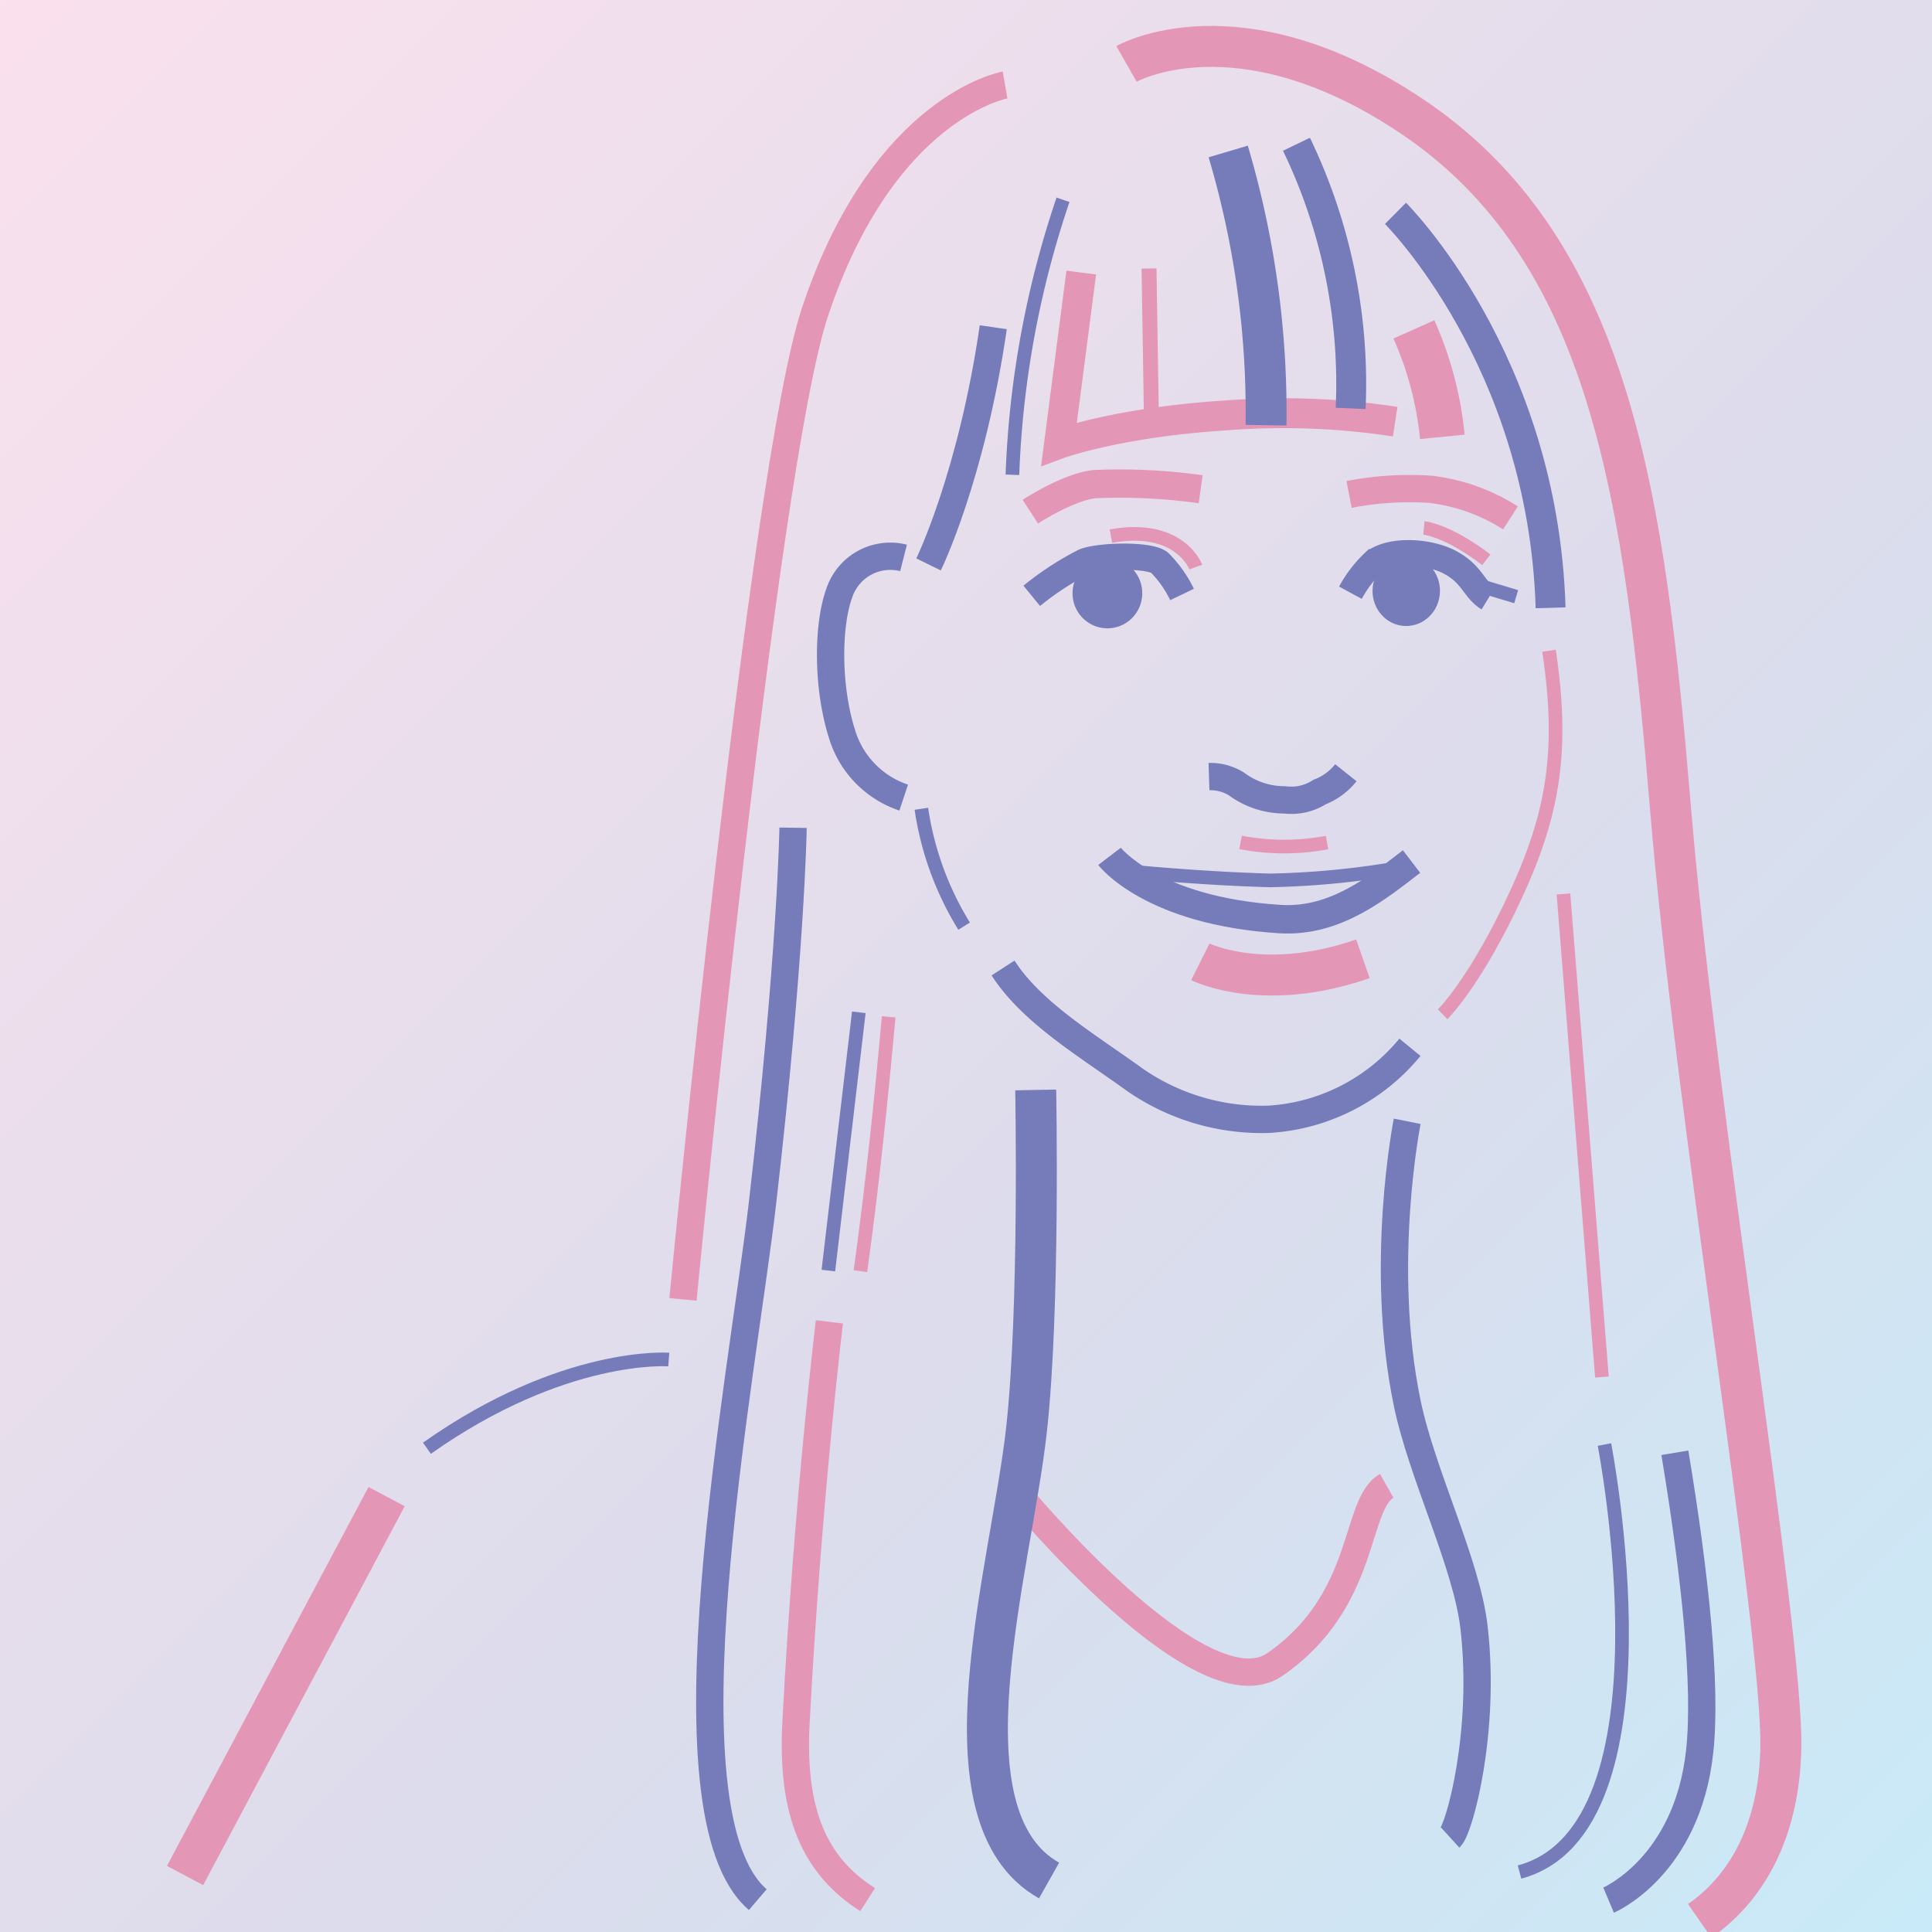 <svg xmlns="http://www.w3.org/2000/svg" xmlns:xlink="http://www.w3.org/1999/xlink" width="200" height="200" viewBox="0 0 200 200">
  <defs>
    <linearGradient id="linear-gradient" x1="-0.081" y1="-0.081" x2="1.39" y2="1.39" gradientUnits="objectBoundingBox">
      <stop offset="0" stop-color="#ffe1ed"/>
      <stop offset="0.474" stop-color="#dbdcec"/>
      <stop offset="0.885" stop-color="#bef3ff"/>
    </linearGradient>
    <clipPath id="clip-path">
      <rect id="長方形_135" data-name="長方形 135" width="200" height="200" fill="none"/>
    </clipPath>
  </defs>
  <g id="member_mukai" transform="translate(-483 -5011.001)">
    <rect id="長方形_120" data-name="長方形 120" width="200" height="200" transform="translate(483 5011.001)" fill="url(#linear-gradient)"/>
    <g id="グループ_176" data-name="グループ 176" transform="translate(4888 -275.999)">
      <g id="グループ_175" data-name="グループ 175" transform="translate(-4405 5287)" clip-path="url(#clip-path)">
        <g id="グループ_174" data-name="グループ 174" transform="translate(19.158 4.801)">
          <path id="パス_905" data-name="パス 905" d="M-4291.305,5453.824s19.006,23.085,26.69,17.793c9.611-6.62,8.192-16.57,11.59-18.5" transform="translate(4377.42 -5304.105)" fill="none" stroke="#e496b7" stroke-miterlimit="10" stroke-width="2.827"/>
          <path id="パス_906" data-name="パス 906" d="M-4278.042,5384.465s7.086.688,13.967.873a88.089,88.089,0,0,0,12.446-1.142" transform="translate(4376.438 -5299)" fill="none" stroke="#767cba" stroke-miterlimit="10" stroke-width="1.414"/>
          <path id="パス_907" data-name="パス 907" d="M-4232.7,5359.75c1.628,10.781.367,17.5-4.129,26.736-3.895,8.006-6.885,10.9-6.885,10.9" transform="translate(4373.895 -5297.189)" fill="none" stroke="#e496b7" stroke-miterlimit="10" stroke-width="1.414"/>
          <path id="パス_908" data-name="パス 908" d="M-4250.737,5403.43a20.5,20.5,0,0,1-14.657,7.457,23.055,23.055,0,0,1-13.746-4.043c-5.1-3.681-10.748-7.006-13.718-11.622" transform="translate(4377.535 -5299.817)" fill="none" stroke="#767cba" stroke-miterlimit="10" stroke-width="2.827"/>
          <path id="パス_909" data-name="パス 909" d="M-4270.8,5394.508s6.528,3.279,16.829-.316" transform="translate(4375.901 -5299.741)" fill="none" stroke="#e496b7" stroke-miterlimit="10" stroke-width="4.241"/>
          <path id="パス_910" data-name="パス 910" d="M-4280.953,5382.741s4.313,5.66,17.649,6.494c5.771.361,10.188-3.33,13.616-5.955" transform="translate(4376.653 -5298.893)" fill="none" stroke="#767cba" stroke-miterlimit="10" stroke-width="2.943"/>
          <path id="パス_911" data-name="パス 911" d="M-4269.835,5373.792a5.083,5.083,0,0,1,2.864.777A8.344,8.344,0,0,0-4262,5376.2a5.418,5.418,0,0,0,3.614-.808,6.447,6.447,0,0,0,2.721-2" transform="translate(4375.83 -5298.2)" fill="none" stroke="#767cba" stroke-miterlimit="10" stroke-width="2.827"/>
          <path id="パス_912" data-name="パス 912" d="M-4297.564,5389.575a31.958,31.958,0,0,1-4.425-12.151" transform="translate(4378.212 -5298.499)" fill="none" stroke="#767cba" stroke-miterlimit="10" stroke-width="1.414"/>
          <ellipse id="楕円形_43" data-name="楕円形 43" cx="3.635" cy="3.611" rx="3.635" ry="3.611" transform="translate(91.772 60.146) rotate(-88.464)" fill="#767cba"/>
          <path id="パス_913" data-name="パス 913" d="M-4272.011,5350.125s-1.632-4.482-8.787-3.207" transform="translate(4376.642 -5296.223)" fill="none" stroke="#e496b7" stroke-miterlimit="10" stroke-width="1.414"/>
          <path id="パス_914" data-name="パス 914" d="M-4289.648,5353.29a30.711,30.711,0,0,1,5.382-3.519c1.343-.625,6.682-.815,7.834.075a12.105,12.105,0,0,1,2.343,3.305" transform="translate(4377.297 -5296.411)" fill="none" stroke="#767cba" stroke-miterlimit="10" stroke-width="2.716"/>
          <path id="パス_915" data-name="パス 915" d="M-4247.78,5412.362s-2.966,14.829,0,29.164c1.529,7.392,6.152,16.587,6.92,23.233,1.244,10.752-1.512,20.877-2.471,21.749" transform="translate(4374.294 -5301.086)" fill="none" stroke="#767cba" stroke-miterlimit="10" stroke-width="2.827"/>
          <path id="パス_916" data-name="パス 916" d="M-4304.585,5349.362a5.566,5.566,0,0,0-6.64,3.6c-1.233,3.347-1.28,9.722.255,14.584a9.956,9.956,0,0,0,6.4,6.628" transform="translate(4378.963 -5296.409)" fill="none" stroke="#767cba" stroke-miterlimit="10" stroke-width="2.827"/>
          <path id="パス_917" data-name="パス 917" d="M-4317.024,5379.541s-.192,13.09-3.158,38.793c-2.1,18.207-10.875,63.271-.494,72.169" transform="translate(4379.964 -5298.655)" fill="none" stroke="#767cba" stroke-miterlimit="10" stroke-width="2.827"/>
          <path id="パス_918" data-name="パス 918" d="M-4312.553,5434.785s-2.237,18.274-3.46,41.521c-.495,9.392,1.977,14.83,7.415,18.29" transform="translate(4379.255 -5302.748)" fill="none" stroke="#e496b7" stroke-miterlimit="10" stroke-width="2.827"/>
          <path id="パス_919" data-name="パス 919" d="M-4289.608,5408.855s.44,22.707-.957,35.229c-1.615,14.484-9.438,39.968,2.34,46.613" transform="translate(4377.665 -5300.826)" fill="none" stroke="#767cba" stroke-miterlimit="10" stroke-width="4.241"/>
          <path id="パス_920" data-name="パス 920" d="M-4266.307,5381.18a24.012,24.012,0,0,0,8.957.019" transform="translate(4375.569 -5298.777)" fill="none" stroke="#e496b7" stroke-miterlimit="10" stroke-width="1.414"/>
          <path id="パス_921" data-name="パス 921" d="M-4305.881,5400.685c-.765,8.462-1.68,17.372-2.925,26.327" transform="translate(4378.717 -5300.222)" fill="none" stroke="#e496b7" stroke-miterlimit="10" stroke-width="1.414"/>
          <line id="線_320" data-name="線 320" x1="3.153" y2="26.737" transform="translate(66.594 99.991)" fill="none" stroke="#767cba" stroke-miterlimit="10" stroke-width="1.414"/>
          <path id="パス_922" data-name="パス 922" d="M-4357.27,5448.178c14.188-10.015,25.037-9.18,25.037-9.18" transform="translate(4382.307 -5303.059)" fill="none" stroke="#767cba" stroke-miterlimit="10" stroke-width="1.414"/>
          <ellipse id="楕円形_44" data-name="楕円形 44" cx="3.635" cy="3.491" rx="3.635" ry="3.491" transform="translate(122.83 59.909) rotate(-88.464)" fill="#767cba"/>
          <path id="パス_923" data-name="パス 923" d="M-4245.807,5346.021s2.459.227,6.463,3.3" transform="translate(4374.05 -5296.172)" fill="none" stroke="#e496b7" stroke-miterlimit="10" stroke-width="1.39"/>
          <path id="パス_924" data-name="パス 924" d="M-4239.749,5353.523c-1.522-.923-1.623-2.531-4.066-3.785-2.074-1.066-5.882-1.374-7.771.02a12.726,12.726,0,0,0-2.436,3.178" transform="translate(4374.659 -5296.379)" fill="none" stroke="#767cba" stroke-miterlimit="10" stroke-width="2.671"/>
          <line id="線_321" data-name="線 321" x2="3.272" y2="0.982" transform="translate(134.524 55.984)" fill="none" stroke="#767cba" stroke-miterlimit="10" stroke-width="1.414"/>
          <path id="パス_925" data-name="パス 925" d="M-4301.186,5348.139s4.442-9.048,6.7-24.554" transform="translate(4378.152 -5294.511)" fill="none" stroke="#767cba" stroke-miterlimit="10" stroke-width="2.827"/>
          <path id="パス_926" data-name="パス 926" d="M-4284.3,5317.473l-2.3,17.733s6.115-2.25,17.4-2.956a76.784,76.784,0,0,1,17.4.657" transform="translate(4377.072 -5294.057)" fill="none" stroke="#e496b7" stroke-miterlimit="10" stroke-width="3.095"/>
          <path id="パス_927" data-name="パス 927" d="M-4267.686,5303.935a94.9,94.9,0,0,1,3.916,28.333" transform="translate(4375.671 -5293.055)" fill="none" stroke="#767cba" stroke-miterlimit="10" stroke-width="4.23"/>
          <path id="パス_928" data-name="パス 928" d="M-4260.053,5303.127a57.151,57.151,0,0,1,5.61,27.346" transform="translate(4375.105 -5292.995)" fill="none" stroke="#767cba" stroke-miterlimit="10" stroke-width="3.095"/>
          <path id="パス_929" data-name="パス 929" d="M-4286.574,5309.335a99.7,99.7,0,0,0-5.236,28.47" transform="translate(4377.458 -5293.455)" fill="none" stroke="#767cba" stroke-miterlimit="10" stroke-width="1.414"/>
          <path id="パス_930" data-name="パス 930" d="M-4248.985,5310.854s15.283,15.159,16.058,40.83" transform="translate(4374.286 -5293.567)" fill="none" stroke="#767cba" stroke-miterlimit="10" stroke-width="3.095"/>
          <path id="パス_931" data-name="パス 931" d="M-4279.058,5294s11.479-6.559,29.324,5.276c20.938,13.887,24.335,39.895,27.014,72.038,2.573,30.873,11.6,85.114,11.4,96.923-.142,8.291-3.255,14.419-8.4,17.993" transform="translate(4376.513 -5292.185)" fill="none" stroke="#e496b7" stroke-miterlimit="10" stroke-width="4.241"/>
          <path id="パス_932" data-name="パス 932" d="M-4243.98,5334.951a35.817,35.817,0,0,0-2.944-11.125" transform="translate(4374.133 -5294.528)" fill="none" stroke="#e496b7" stroke-miterlimit="10" stroke-width="4.642"/>
          <path id="パス_933" data-name="パス 933" d="M-4226.325,5448.5s7.777,39.835-8.79,44.253" transform="translate(4373.258 -5303.763)" fill="none" stroke="#767cba" stroke-miterlimit="10" stroke-width="1.414"/>
          <path id="パス_934" data-name="パス 934" d="M-4225.159,5495.73s8.147-3.431,9.434-15.436c.723-6.748-.458-18.137-2.573-30.874" transform="translate(4372.521 -5303.831)" fill="none" stroke="#767cba" stroke-miterlimit="10" stroke-width="2.827"/>
          <line id="線_322" data-name="線 322" x2="3.982" y2="50.009" transform="translate(142.69 87.738)" fill="none" stroke="#e496b7" stroke-miterlimit="10" stroke-width="1.414"/>
          <path id="パス_935" data-name="パス 935" d="M-4295.3,5296.5s-12.572,2.186-19.678,23.5c-5.362,16.083-13.666,102.216-13.666,102.216" transform="translate(4380.187 -5292.504)" fill="none" stroke="#e496b7" stroke-miterlimit="10" stroke-width="2.827"/>
          <line id="線_323" data-name="線 323" x1="0.252" y1="15.76" transform="translate(99.789 22.994)" fill="none" stroke="#e496b7" stroke-miterlimit="10" stroke-width="1.547"/>
          <path id="パス_936" data-name="パス 936" d="M-4254.173,5342.232a32.743,32.743,0,0,1,8.355-.54,19.6,19.6,0,0,1,8.354,2.965" transform="translate(4374.67 -5295.847)" fill="none" stroke="#e496b7" stroke-miterlimit="10" stroke-width="2.827"/>
          <path id="パス_937" data-name="パス 937" d="M-4272.176,5341.649a60.176,60.176,0,0,0-10.851-.536c-2.677.179-6.781,2.855-6.781,2.855" transform="translate(4377.31 -5295.803)" fill="none" stroke="#e496b7" stroke-miterlimit="10" stroke-width="2.927"/>
          <line id="線_324" data-name="線 324" x1="20.864" y2="39.224" transform="translate(0 150.128)" fill="none" stroke="#e496b7" stroke-miterlimit="10" stroke-width="4.241"/>
        </g>
      </g>
    </g>
  </g>
</svg>

